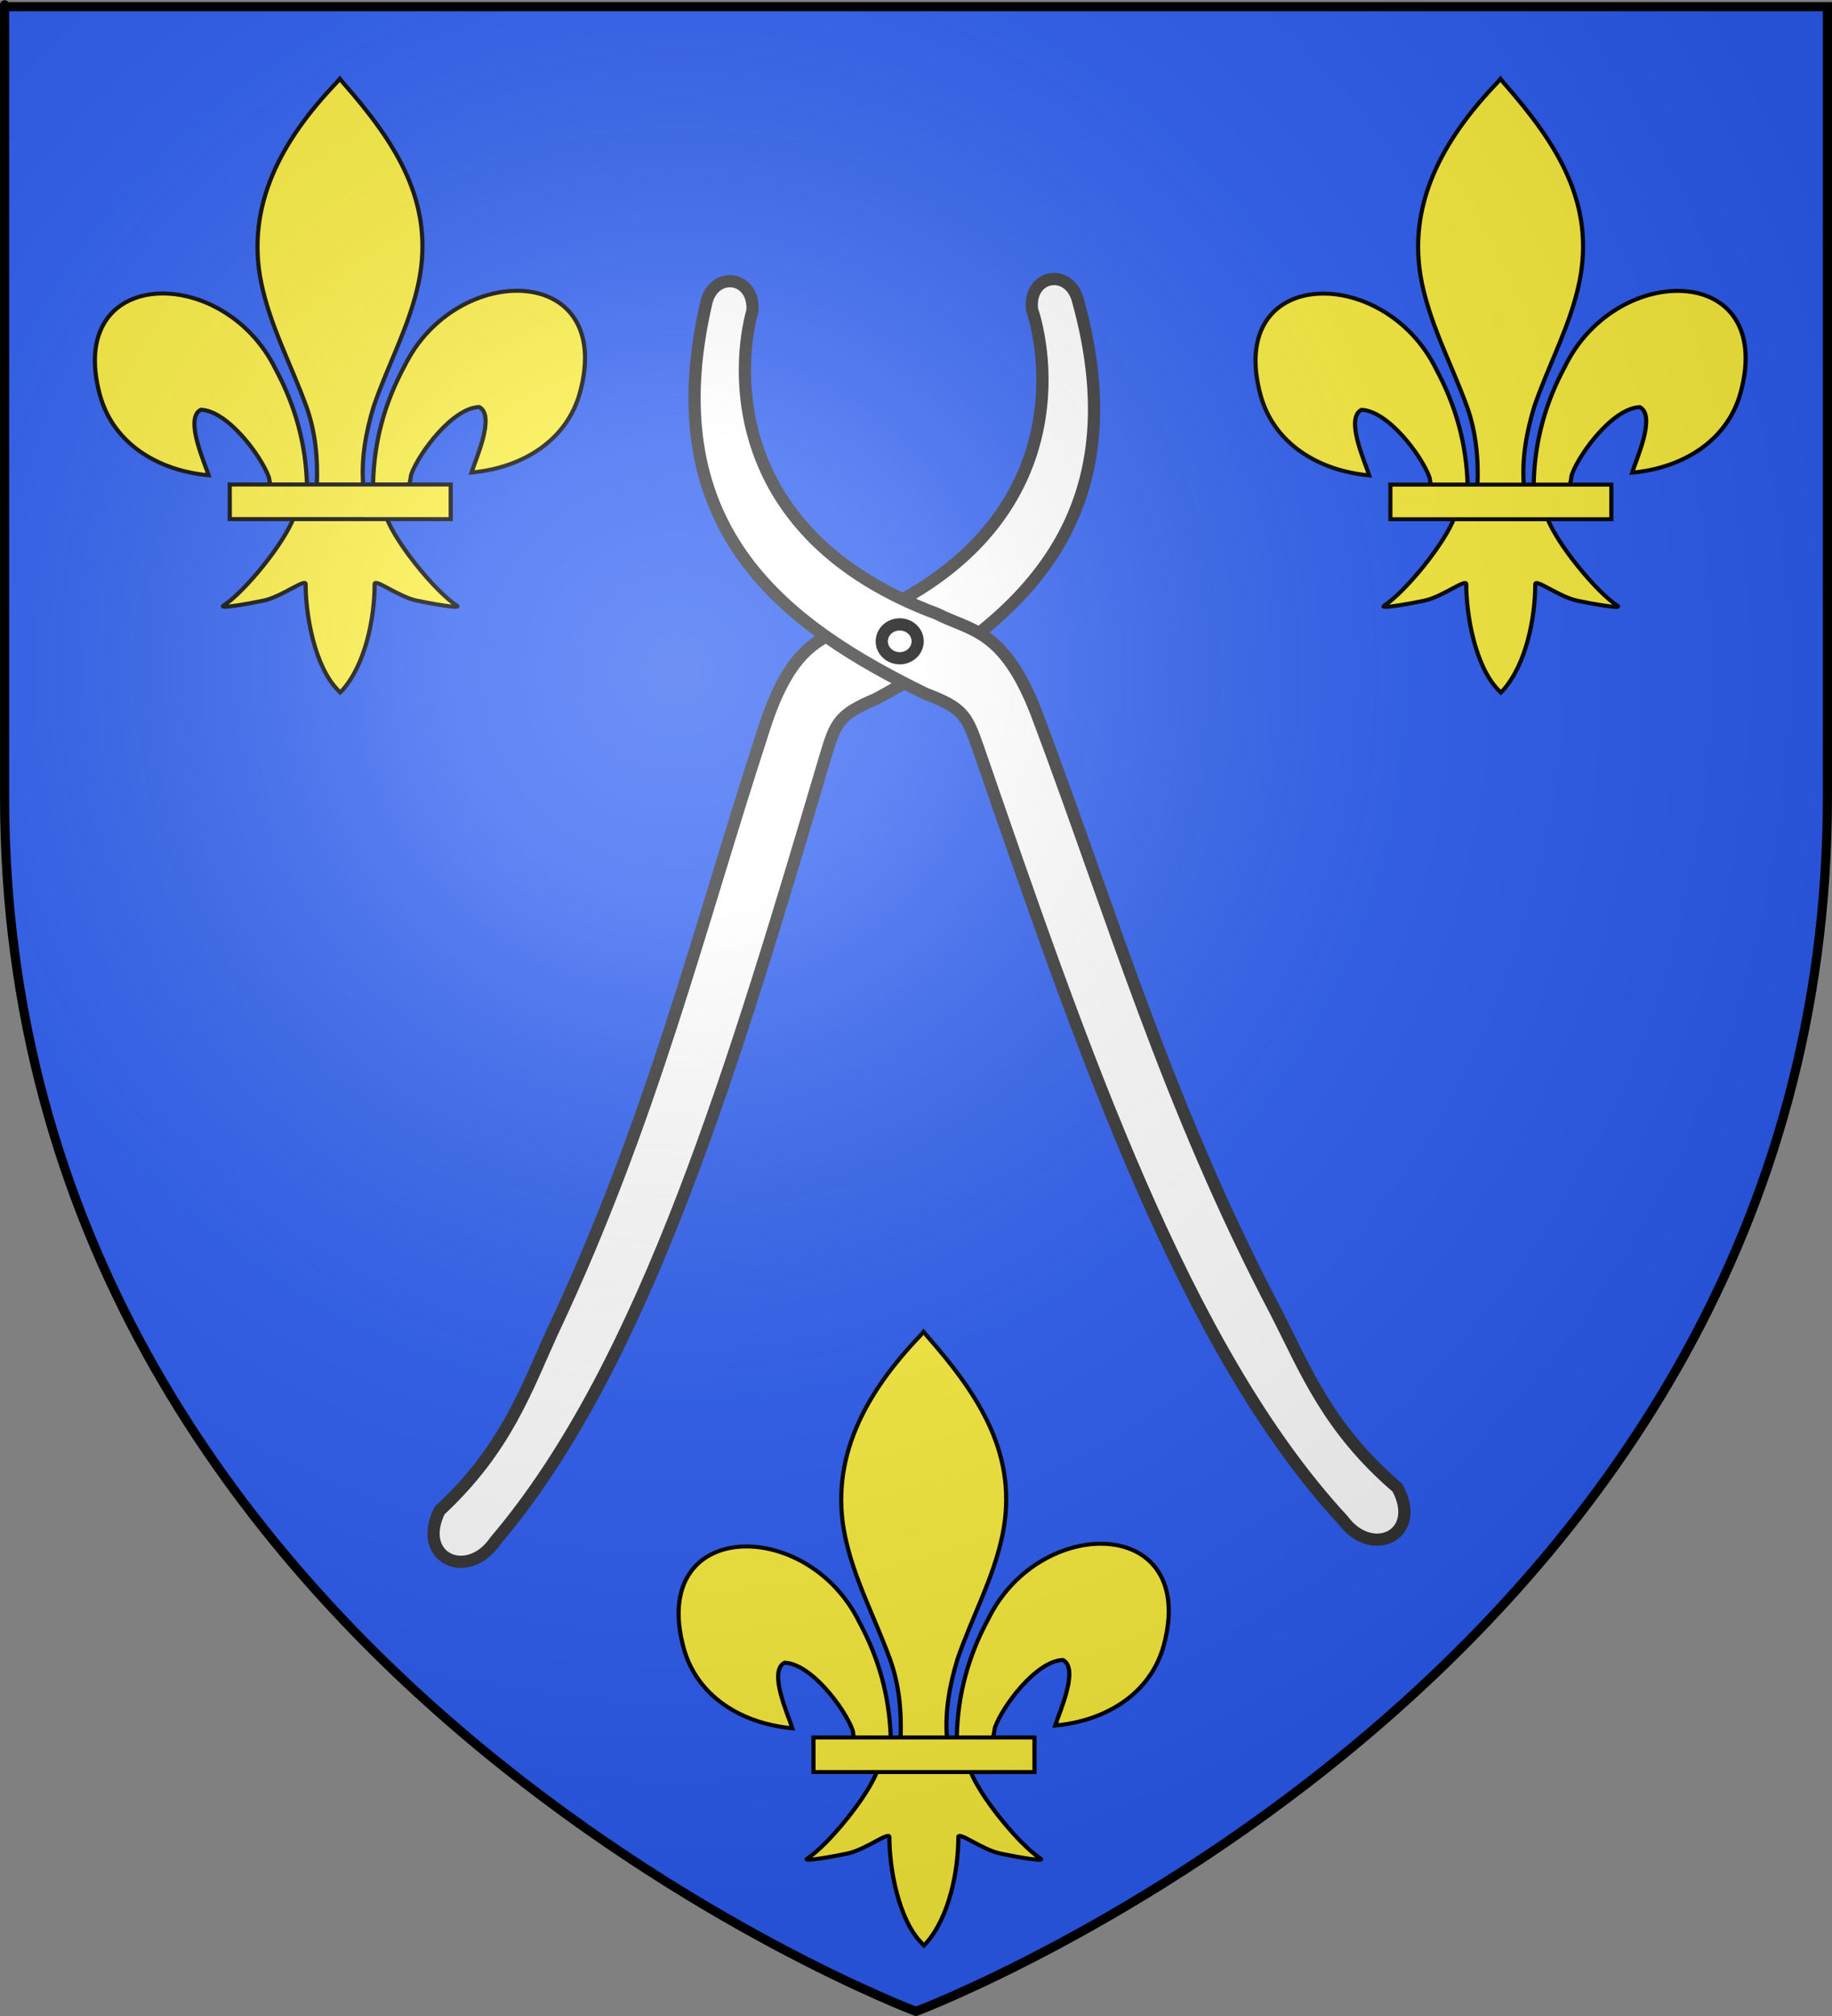 <?xml version="1.0" encoding="UTF-8" standalone="no"?>
<svg
   xmlns:dc="http://purl.org/dc/elements/1.1/"
   xmlns:cc="http://creativecommons.org/ns#"
   xmlns:rdf="http://www.w3.org/1999/02/22-rdf-syntax-ns#"
   xmlns:svg="http://www.w3.org/2000/svg"
   xmlns="http://www.w3.org/2000/svg"
   xmlns:xlink="http://www.w3.org/1999/xlink"
   xmlns:sodipodi="http://sodipodi.sourceforge.net/DTD/sodipodi-0.dtd"
   xmlns:inkscape="http://www.inkscape.org/namespaces/inkscape"
   height="660"
   width="600"
   version="1.0"
   id="svg2"
   sodipodi:version="0.32"
   inkscape:version="0.46"
   sodipodi:docname="Blason  Thenailles.svg"
   sodipodi:docbase="D:\Mes documents\Renaud-Notre Lapin"
   inkscape:export-filename="/Users/olivier/Desktop/Blason Rouge/Blason_Vide_3D.png"
   inkscape:export-xdpi="144"
   inkscape:export-ydpi="144"
   inkscape:output_extension="org.inkscape.output.svg.inkscape">
  <rect width="100%" height="100%" fill="#808080" stroke="none"/>
  <sodipodi:namedview
     inkscape:window-height="712"
     inkscape:window-width="1024"
     inkscape:pageshadow="2"
     inkscape:pageopacity="0.0"
     guidetolerance="10.0"
     gridtolerance="10.0"
     objecttolerance="10.0"
     borderopacity="1.0"
     bordercolor="#666666"
     pagecolor="#ffffff"
     id="base"
     showgrid="false"
     height="660px"
     inkscape:zoom="0.76818149"
     inkscape:cx="300"
     inkscape:cy="329.99986"
     inkscape:window-x="187"
     inkscape:window-y="349"
     inkscape:current-layer="g3671"
     showguides="true"
     inkscape:guide-bbox="true">
    <sodipodi:guide
       orientation="1,0"
       position="300,187.456"
       id="guide7930" />
  </sodipodi:namedview>
  <desc
     id="desc4">Flag of Canton of Valais (Wallis)</desc>
  <defs
     id="defs6">
    <inkscape:perspective
       sodipodi:type="inkscape:persp3d"
       inkscape:vp_x="0 : 330 : 1"
       inkscape:vp_y="0 : 1000 : 0"
       inkscape:vp_z="600 : 330 : 1"
       inkscape:persp3d-origin="300 : 220 : 1"
       id="perspective35" />
    <linearGradient
       id="linearGradient2893">
      <stop
         style="stop-color:white;stop-opacity:0.314;"
         offset="0"
         id="stop2895" />
      <stop
         id="stop2897"
         offset="0.19"
         style="stop-color:white;stop-opacity:0.251;" />
      <stop
         style="stop-color:#6b6b6b;stop-opacity:0.125;"
         offset="0.6"
         id="stop2901" />
      <stop
         style="stop-color:black;stop-opacity:0.125;"
         offset="1"
         id="stop2899" />
    </linearGradient>
    <linearGradient
       id="linearGradient2885">
      <stop
         id="stop2887"
         offset="0"
         style="stop-color:white;stop-opacity:1;" />
      <stop
         style="stop-color:white;stop-opacity:1;"
         offset="0.229"
         id="stop2891" />
      <stop
         id="stop2889"
         offset="1"
         style="stop-color:black;stop-opacity:1;" />
    </linearGradient>
    <linearGradient
       id="linearGradient2955">
      <stop
         id="stop2867"
         offset="0"
         style="stop-color:#fd0000;stop-opacity:1;" />
      <stop
         style="stop-color:#e77275;stop-opacity:0.659;"
         offset="0.5"
         id="stop2873" />
      <stop
         style="stop-color:black;stop-opacity:0.323;"
         offset="1"
         id="stop2959" />
    </linearGradient>
    <radialGradient
       inkscape:collect="always"
       xlink:href="#linearGradient2955"
       id="radialGradient2961"
       cx="225.524"
       cy="218.901"
       fx="225.524"
       fy="218.901"
       r="300"
       gradientTransform="matrix(-4.167939e-4,2.183,-1.884,-3.599562e-4,615.597,-289.121)"
       gradientUnits="userSpaceOnUse" />
    <polygon
       id="star"
       transform="scale(53,53)"
       points="0,-1 0.588,0.809 -0.951,-0.309 0.951,-0.309 -0.588,0.809 0,-1 " />
    <clipPath
       id="clip">
      <path
         d="M 0,-200 L 0,600 L 300,600 L 300,-200 L 0,-200 z "
         id="path10" />
    </clipPath>
    <radialGradient
       inkscape:collect="always"
       xlink:href="#linearGradient2955"
       id="radialGradient1911"
       gradientUnits="userSpaceOnUse"
       gradientTransform="matrix(-4.167939e-4,2.183,-1.884,-3.599562e-4,615.597,-289.121)"
       cx="225.524"
       cy="218.901"
       fx="225.524"
       fy="218.901"
       r="300" />
    <radialGradient
       inkscape:collect="always"
       xlink:href="#linearGradient2955"
       id="radialGradient2865"
       gradientUnits="userSpaceOnUse"
       gradientTransform="matrix(0,1.749,-1.593,-1.049767e-7,551.788,-191.29)"
       cx="225.524"
       cy="218.901"
       fx="225.524"
       fy="218.901"
       r="300" />
    <radialGradient
       inkscape:collect="always"
       xlink:href="#linearGradient2955"
       id="radialGradient2871"
       gradientUnits="userSpaceOnUse"
       gradientTransform="matrix(0,1.386,-1.323,-5.741131e-8,-158.082,-109.541)"
       cx="225.524"
       cy="218.901"
       fx="225.524"
       fy="218.901"
       r="300" />
    <radialGradient
       inkscape:collect="always"
       xlink:href="#linearGradient2893"
       id="radialGradient3163"
       gradientUnits="userSpaceOnUse"
       gradientTransform="matrix(1.353,0,0,1.349,-77.629,-85.747)"
       cx="221.445"
       cy="226.331"
       fx="221.445"
       fy="226.331"
       r="300" />
    <radialGradient
       r="300"
       fy="226.331"
       fx="221.445"
       cy="226.331"
       cx="221.445"
       gradientTransform="matrix(1.353,0,0,1.349,-77.629,-85.747)"
       gradientUnits="userSpaceOnUse"
       id="radialGradient4116"
       xlink:href="#linearGradient2893"
       inkscape:collect="always" />
    <radialGradient
       r="300"
       fy="218.901"
       fx="225.524"
       cy="218.901"
       cx="225.524"
       gradientTransform="matrix(0,1.386,-1.323,-5.741131e-8,-158.082,-109.541)"
       gradientUnits="userSpaceOnUse"
       id="radialGradient4114"
       xlink:href="#linearGradient2955"
       inkscape:collect="always" />
    <radialGradient
       r="300"
       fy="218.901"
       fx="225.524"
       cy="218.901"
       cx="225.524"
       gradientTransform="matrix(0,1.749,-1.593,-1.049767e-7,551.788,-191.29)"
       gradientUnits="userSpaceOnUse"
       id="radialGradient4112"
       xlink:href="#linearGradient2955"
       inkscape:collect="always" />
    <radialGradient
       r="300"
       fy="218.901"
       fx="225.524"
       cy="218.901"
       cx="225.524"
       gradientTransform="matrix(-4.167939e-4,2.183,-1.884,-3.599562e-4,615.597,-289.121)"
       gradientUnits="userSpaceOnUse"
       id="radialGradient4110"
       xlink:href="#linearGradient2955"
       inkscape:collect="always" />
    <clipPath
       id="clipPath4106">
      <path
         id="path4108"
         d="M 0,-200 L 0,600 L 300,600 L 300,-200 L 0,-200 z " />
    </clipPath>
    <polygon
       points="0,-1 0.588,0.809 -0.951,-0.309 0.951,-0.309 -0.588,0.809 0,-1 "
       transform="scale(53,53)"
       id="polygon4104" />
    <radialGradient
       gradientUnits="userSpaceOnUse"
       gradientTransform="matrix(-4.167939e-4,2.183,-1.884,-3.599562e-4,615.597,-289.121)"
       r="300"
       fy="218.901"
       fx="225.524"
       cy="218.901"
       cx="225.524"
       id="radialGradient4102"
       xlink:href="#linearGradient2955"
       inkscape:collect="always" />
    <linearGradient
       id="linearGradient4094">
      <stop
         style="stop-color:#fd0000;stop-opacity:1;"
         offset="0"
         id="stop4096" />
      <stop
         id="stop4098"
         offset="0.5"
         style="stop-color:#e77275;stop-opacity:0.659;" />
      <stop
         id="stop4100"
         offset="1"
         style="stop-color:black;stop-opacity:0.323;" />
    </linearGradient>
    <linearGradient
       id="linearGradient4086">
      <stop
         style="stop-color:white;stop-opacity:1;"
         offset="0"
         id="stop4088" />
      <stop
         id="stop4090"
         offset="0.229"
         style="stop-color:white;stop-opacity:1;" />
      <stop
         style="stop-color:black;stop-opacity:1;"
         offset="1"
         id="stop4092" />
    </linearGradient>
    <linearGradient
       id="linearGradient4076">
      <stop
         id="stop4078"
         offset="0"
         style="stop-color:white;stop-opacity:0.314;" />
      <stop
         style="stop-color:white;stop-opacity:0.251;"
         offset="0.19"
         id="stop4080" />
      <stop
         id="stop4082"
         offset="0.6"
         style="stop-color:#6b6b6b;stop-opacity:0.125;" />
      <stop
         id="stop4084"
         offset="1"
         style="stop-color:black;stop-opacity:0.125;" />
    </linearGradient>
    <inkscape:perspective
       id="perspective30"
       inkscape:persp3d-origin="300 : 220 : 1"
       inkscape:vp_z="600 : 330 : 1"
       inkscape:vp_y="0 : 1000 : 0"
       inkscape:vp_x="0 : 330 : 1"
       sodipodi:type="inkscape:persp3d" />
    <inkscape:perspective
       id="perspective13"
       inkscape:persp3d-origin="82.5 : 60 : 1"
       inkscape:vp_z="165 : 90 : 1"
       inkscape:vp_y="0 : 1000 : 0"
       inkscape:vp_x="0 : 90 : 1"
       sodipodi:type="inkscape:persp3d" />
    <radialGradient
       r="300"
       fy="226.331"
       fx="221.445"
       cy="226.331"
       cx="221.445"
       gradientTransform="matrix(1.353,0,0,1.349,-77.629,-85.747)"
       gradientUnits="userSpaceOnUse"
       id="radialGradient7857"
       xlink:href="#linearGradient2893"
       inkscape:collect="always" />
    <radialGradient
       r="300"
       fy="218.901"
       fx="225.524"
       cy="218.901"
       cx="225.524"
       gradientTransform="matrix(0,1.386,-1.323,-5.741131e-8,-158.082,-109.541)"
       gradientUnits="userSpaceOnUse"
       id="radialGradient7855"
       xlink:href="#linearGradient2955"
       inkscape:collect="always" />
    <radialGradient
       r="300"
       fy="218.901"
       fx="225.524"
       cy="218.901"
       cx="225.524"
       gradientTransform="matrix(0,1.749,-1.593,-1.049767e-7,551.788,-191.29)"
       gradientUnits="userSpaceOnUse"
       id="radialGradient7853"
       xlink:href="#linearGradient2955"
       inkscape:collect="always" />
    <radialGradient
       r="300"
       fy="218.901"
       fx="225.524"
       cy="218.901"
       cx="225.524"
       gradientTransform="matrix(-4.167939e-4,2.183,-1.884,-3.599562e-4,615.597,-289.121)"
       gradientUnits="userSpaceOnUse"
       id="radialGradient7851"
       xlink:href="#linearGradient2955"
       inkscape:collect="always" />
    <clipPath
       id="clipPath7847">
      <path
         id="path7849"
         d="M 0,-200 L 0,600 L 300,600 L 300,-200 L 0,-200 z " />
    </clipPath>
    <polygon
       points="0,-1 0.588,0.809 -0.951,-0.309 0.951,-0.309 -0.588,0.809 0,-1 "
       transform="scale(53,53)"
       id="polygon7845" />
    <radialGradient
       gradientUnits="userSpaceOnUse"
       gradientTransform="matrix(-4.167939e-4,2.183,-1.884,-3.599562e-4,615.597,-289.121)"
       r="300"
       fy="218.901"
       fx="225.524"
       cy="218.901"
       cx="225.524"
       id="radialGradient7843"
       xlink:href="#linearGradient2955"
       inkscape:collect="always" />
    <linearGradient
       id="linearGradient7835">
      <stop
         style="stop-color:#fd0000;stop-opacity:1;"
         offset="0"
         id="stop7837" />
      <stop
         id="stop7839"
         offset="0.5"
         style="stop-color:#e77275;stop-opacity:0.659;" />
      <stop
         id="stop7841"
         offset="1"
         style="stop-color:black;stop-opacity:0.323;" />
    </linearGradient>
    <linearGradient
       id="linearGradient7827">
      <stop
         style="stop-color:white;stop-opacity:1;"
         offset="0"
         id="stop7829" />
      <stop
         id="stop7831"
         offset="0.229"
         style="stop-color:white;stop-opacity:1;" />
      <stop
         style="stop-color:black;stop-opacity:1;"
         offset="1"
         id="stop7833" />
    </linearGradient>
    <linearGradient
       id="linearGradient7817">
      <stop
         id="stop7819"
         offset="0"
         style="stop-color:white;stop-opacity:0.314;" />
      <stop
         style="stop-color:white;stop-opacity:0.251;"
         offset="0.19"
         id="stop7821" />
      <stop
         id="stop7823"
         offset="0.6"
         style="stop-color:#6b6b6b;stop-opacity:0.125;" />
      <stop
         id="stop7825"
         offset="1"
         style="stop-color:black;stop-opacity:0.125;" />
    </linearGradient>
    <radialGradient
       r="105.066"
       fy="272"
       fx="312.956"
       cy="272"
       cx="312.956"
       gradientTransform="matrix(1,0,0,1.161,4.263255e-13,-43.905)"
       gradientUnits="userSpaceOnUse"
       id="radialGradient4233"
       xlink:href="#linearGradient57154"
       inkscape:collect="always" />
    <linearGradient
       id="linearGradient57154">
      <stop
         style="stop-color:#ffffff;stop-opacity:1;"
         offset="0"
         id="stop57156" />
      <stop
         id="stop57160"
         offset="0.5"
         style="stop-color:#ffffff;stop-opacity:0.498;" />
      <stop
         style="stop-color:#ffffff;stop-opacity:0.247;"
         offset="0.75"
         id="stop57162" />
      <stop
         style="stop-color:#ffffff;stop-opacity:0;"
         offset="1"
         id="stop57158" />
    </linearGradient>
    <linearGradient
       id="linearGradient10734">
      <stop
         id="stop10736"
         offset="0"
         style="stop-color:#c80000;stop-opacity:1;" />
      <stop
         id="stop10738"
         offset="1"
         style="stop-color:#dc0000;stop-opacity:1;" />
    </linearGradient>
    <linearGradient
       id="linearGradient1449">
      <stop
         style="stop-color:#ffffff;stop-opacity:1;"
         offset="0"
         id="stop1451" />
      <stop
         style="stop-color:#c8c8c8;stop-opacity:0;"
         offset="1"
         id="stop1453" />
    </linearGradient>
    <inkscape:perspective
       id="perspective67"
       inkscape:persp3d-origin="300 : 220 : 1"
       inkscape:vp_z="600 : 330 : 1"
       inkscape:vp_y="0 : 1000 : 0"
       inkscape:vp_x="0 : 330 : 1"
       sodipodi:type="inkscape:persp3d" />
    <inkscape:perspective
       id="perspective14"
       inkscape:persp3d-origin="355.59589 : 306.40403 : 1"
       inkscape:vp_z="711.19177 : 459.60605 : 1"
       inkscape:vp_y="0 : 1000 : 0"
       inkscape:vp_x="0 : 459.60605 : 1"
       sodipodi:type="inkscape:persp3d" />
  </defs>
  <g
     inkscape:groupmode="layer"
     id="layer3"
     inkscape:label="Fond écu"
     style="display:inline">
    <path
       id="path2855"
       style="fill:#2b5df2;fill-opacity:1;fill-rule:evenodd;stroke:none;stroke-width:1px;stroke-linecap:butt;stroke-linejoin:miter;stroke-opacity:1"
       d="M 300,658.5 C 300,658.5 598.5,546.18 598.5,260.728 C 598.5,-24.723 598.5,2.176 598.5,2.176 L 1.5,2.176 L 1.5,260.728 C 1.5,546.18 300,658.5 300,658.5 z "
       sodipodi:nodetypes="cccccc" />
    <g
       style="display:inline"
       inkscape:label="Meubles"
       id="g4118"
       transform="translate(0.801,0.46)" />
    <g
       id="g7859"
       transform="matrix(-0.956,0.292,-0.292,-0.956,-416.317,256.452)">
      <g
         style="display:inline"
         inkscape:label="Fond écu"
         id="g7861" />
      <g
         inkscape:label="Meubles"
         id="g7863">
        <g
           style="fill:#fcef3c"
           transform="matrix(-0.605,-0.605,0.605,-0.605,69.954,468.058)"
           id="g3671">
          <g
             style="fill:#fcef3c"
             id="g4587">
            <g
               transform="matrix(0.235,-0.125,0.121,0.227,1199.833,162.929)"
               id="g1878">
              <path
                 d="M 407.029,608.699 C 408.454,546.743 423.78,489.16 452.319,434.591 C 527.033,277.405 755.239,281.159 704.934,473.402 C 686.397,544.241 623.425,585.876 548.615,593.017 C 554.015,574.352 583.715,508.365 559.74,495.455 C 521.401,496.904 473.795,563.161 462.347,594.756 C 460.694,599.292 461.156,604.534 459.311,608.996"
                 style="opacity:1;fill:#fcef3c;fill-opacity:1;fill-rule:evenodd;stroke:#000000;stroke-width:6;stroke-linecap:butt;stroke-linejoin:miter;stroke-miterlimit:4;stroke-dasharray:none;stroke-opacity:1;display:inline"
                 id="path1876"
                 sodipodi:nodetypes="ccscscc" />
              <g
                 transform="translate(-38.532,-48.577)"
                 style="opacity:1;display:inline"
                 id="g7923">
                <g
                   transform="translate(0,4)"
                   style="fill:#fcef3c;fill-opacity:1;stroke:#000000;stroke-width:6;stroke-miterlimit:4;stroke-dasharray:none;stroke-opacity:1"
                   id="g13018">
                  <path
                     d="M 350.523,657.372 C 349.098,595.416 333.772,537.833 305.233,483.264 C 230.519,326.078 2.313,329.832 52.618,522.075 C 71.155,592.914 134.127,634.549 208.937,641.69 C 203.537,623.025 173.837,557.038 197.813,544.128 C 236.151,545.577 283.757,611.833 295.205,643.429 C 296.858,647.965 296.396,653.207 298.241,657.669"
                     style="fill:#fcef3c;fill-opacity:1;fill-rule:evenodd;stroke:#000000;stroke-width:6;stroke-linecap:butt;stroke-linejoin:miter;stroke-miterlimit:4;stroke-dasharray:none;stroke-opacity:1"
                     id="path1902"
                     sodipodi:nodetypes="ccscscc" />
                  <path
                     d="M 393.626,57.12 C 314.912,141.97 262.061,240.082 284.845,355.151 C 297.414,418.635 327.886,477.431 349.376,538.589 C 362.812,576.959 366.248,617.041 364.657,657.37 L 431.438,657.37 C 428.242,616.744 435.245,577.372 446.72,538.589 C 467.194,477.051 498.345,418.683 511.251,355.151 C 535.379,236.372 478.744,146.792 402.813,57.495 L 398.173,51.577 L 393.626,57.12 z"
                     style="fill:#fcef3c;fill-opacity:1;fill-rule:nonzero;stroke:#000000;stroke-width:6;stroke-linecap:butt;stroke-linejoin:miter;stroke-miterlimit:4;stroke-dasharray:none;stroke-opacity:1"
                     id="path3734"
                     sodipodi:nodetypes="csccccsccc" />
                  <path
                     d="M 331.345,704.401 C 317.383,743.531 260.456,815.193 230.22,835.62 C 222.377,840.918 267.706,832.569 288.001,828.12 C 314.62,822.286 349.218,793.923 348.407,803.933 C 348.332,849.771 361.218,926.257 394.813,961.401 L 397.995,964.789 L 401.282,961.401 C 434.86,922.23 447.52,853.359 447.688,803.933 C 446.877,793.923 481.476,822.286 508.095,828.12 C 528.39,832.569 573.718,840.918 565.876,835.62 C 535.639,815.193 478.744,743.531 464.782,704.401 L 331.345,704.401 z"
                     style="fill:#fcef3c;fill-opacity:1;fill-rule:evenodd;stroke:#000000;stroke-width:6;stroke-linecap:butt;stroke-linejoin:miter;stroke-miterlimit:4;stroke-dasharray:none;stroke-opacity:1"
                     id="path6395"
                     sodipodi:nodetypes="cssscccssscc" />
                  <rect
                     width="317.888"
                     height="51.503"
                     x="239.352"
                     y="655.379"
                     style="fill:#fcef3c;fill-opacity:1;stroke:#000000;stroke-width:6;stroke-miterlimit:4;stroke-dasharray:none;stroke-opacity:1"
                     id="rect4623" />
                </g>
              </g>
            </g>
          </g>
          <g
             id="g7934"
             transform="translate(-0.141,7.4753803e-2)">
            <path
               id="path3692"
               style="opacity:1;fill:#ffffff;fill-opacity:1;fill-rule:nonzero;stroke:#313131;stroke-width:4.674;stroke-linecap:round;stroke-linejoin:round;marker:none;marker-start:none;marker-mid:none;marker-end:none;stroke-miterlimit:4;stroke-dasharray:none;stroke-dashoffset:0;stroke-opacity:1;visibility:visible;display:inline;overflow:visible"
               d="M 1153.878,267.02 C 1165.294,233.964 1161.317,210.6 1159.848,185.656 C 1155.553,96.836 1136.871,23.748 1123.128,-54.739 C 1116.187,-91.946 1128.224,-97.491 1136.119,-109.947 C 1191.062,-177.11 1153.91,-230.466 1138.197,-245.489 C 1130.734,-256.46 1142.739,-265.992 1151.584,-257.342 C 1214.844,-191.2 1186.729,-132.969 1155.495,-85.833 C 1145.947,-74.005 1145.954,-70.928 1148.689,-57.452 C 1172.767,61.196 1197.305,180.18 1178.184,267.189 C 1176.191,285.796 1154.545,287.517 1153.878,267.02 z"
               transform="translate(-1.8012731e-6,1.7643276e-6)" />
            <path
               inkscape:transform-center-y="88.507261"
               inkscape:transform-center-x="-51.758941"
               id="path3698"
               style="opacity:1;fill:#ffffff;fill-opacity:1;fill-rule:nonzero;stroke:#313131;stroke-width:4.674;stroke-linecap:round;stroke-linejoin:round;marker:none;marker-start:none;marker-mid:none;marker-end:none;stroke-miterlimit:4;stroke-dasharray:none;stroke-dashoffset:0;stroke-opacity:1;visibility:visible;display:inline;overflow:visible"
               d="M 1473.567,86.978 C 1439.345,79.362 1421.467,63.747 1400.925,49.435 C 1327.29,-0.732 1274.631,-54.879 1214.772,-107.66 C 1186.619,-133.042 1175.577,-125.722 1160.8,-125.539 C 1074.643,-114.047 1048.516,-173.548 1043.909,-194.763 C 1038.445,-206.848 1024.014,-201.643 1026.771,-189.601 C 1050.149,-101.225 1114.624,-94.609 1171.255,-96.452 C 1186.36,-98.368 1188.986,-96.749 1199.066,-87.369 C 1287.824,-4.776 1376.629,78.383 1460.98,107.712 C 1477.921,115.764 1490.729,98.279 1473.567,86.978 z"
               transform="translate(-1.8012731e-6,1.7643276e-6)" />
            <path
               id="path4585"
               style="opacity:1;fill:#ffffff;fill-opacity:1;fill-rule:nonzero;stroke:#000000;stroke-width:4.674;stroke-linecap:round;stroke-linejoin:round;stroke-miterlimit:4;stroke-dasharray:none;stroke-opacity:1"
               d="M 1159.773,-111.264 C 1160.301,-108.998 1159.523,-106.572 1157.732,-104.902 C 1155.941,-103.231 1153.41,-102.57 1151.095,-103.167 C 1148.779,-103.765 1147.031,-105.531 1146.509,-107.798 C 1145.982,-110.064 1146.76,-112.489 1148.55,-114.16 C 1150.341,-115.831 1152.872,-116.492 1155.188,-115.894 C 1157.503,-115.297 1159.252,-113.531 1159.773,-111.264 z" />
          </g>
          <use
             x="0"
             y="0"
             xlink:href="#g4587"
             id="use7939"
             transform="translate(-422.621,-318.426)"
             width="600"
             height="660" />
          <use
             x="0"
             y="0"
             xlink:href="#use7939"
             id="use7941"
             transform="translate(392.388,-208.722)"
             width="600"
             height="660" />
        </g>
      </g>
      <g
         inkscape:label="Reflet final"
         id="g7870" />
      <g
         inkscape:label="Contour final"
         id="g7872" />
    </g>
  </g>
  <g
     inkscape:groupmode="layer"
     id="layer4"
     inkscape:label="Meubles"
     sodipodi:insensitive="true" />
  <g
     inkscape:groupmode="layer"
     id="layer2"
     inkscape:label="Reflet final"
     sodipodi:insensitive="true">
    <path
       sodipodi:nodetypes="cccccc"
       d="M 300,658.5 C 300,658.5 598.5,546.18 598.5,260.728 C 598.5,-24.723 598.5,2.176 598.5,2.176 L 1.5,2.176 L 1.5,260.728 C 1.5,546.18 300,658.5 300,658.5 z "
       style="opacity:1;fill:url(#radialGradient3163);fill-opacity:1;fill-rule:evenodd;stroke:none;stroke-width:1px;stroke-linecap:butt;stroke-linejoin:miter;stroke-opacity:1"
       id="path2875"
       inkscape:export-xdpi="144"
       inkscape:export-ydpi="144" />
  </g>
  <g
     inkscape:groupmode="layer"
     id="layer1"
     inkscape:label="Contour final"
     sodipodi:insensitive="true">
    <path
       sodipodi:nodetypes="cccccc"
       d="M 300,658.5 C 300,658.5 1.5,546.18 1.5,260.728 C 1.5,-24.723 1.5,2.176 1.5,2.176 L 598.5,2.176 L 598.5,260.728 C 598.5,546.18 300,658.5 300,658.5 z "
       style="opacity:1;fill:none;fill-opacity:1;fill-rule:evenodd;stroke:#000000;stroke-width:3;stroke-linecap:butt;stroke-linejoin:miter;stroke-miterlimit:4;stroke-dasharray:none;stroke-opacity:1"
       id="path1411"
       inkscape:export-xdpi="144"
       inkscape:export-ydpi="144" />
  </g>
</svg>
